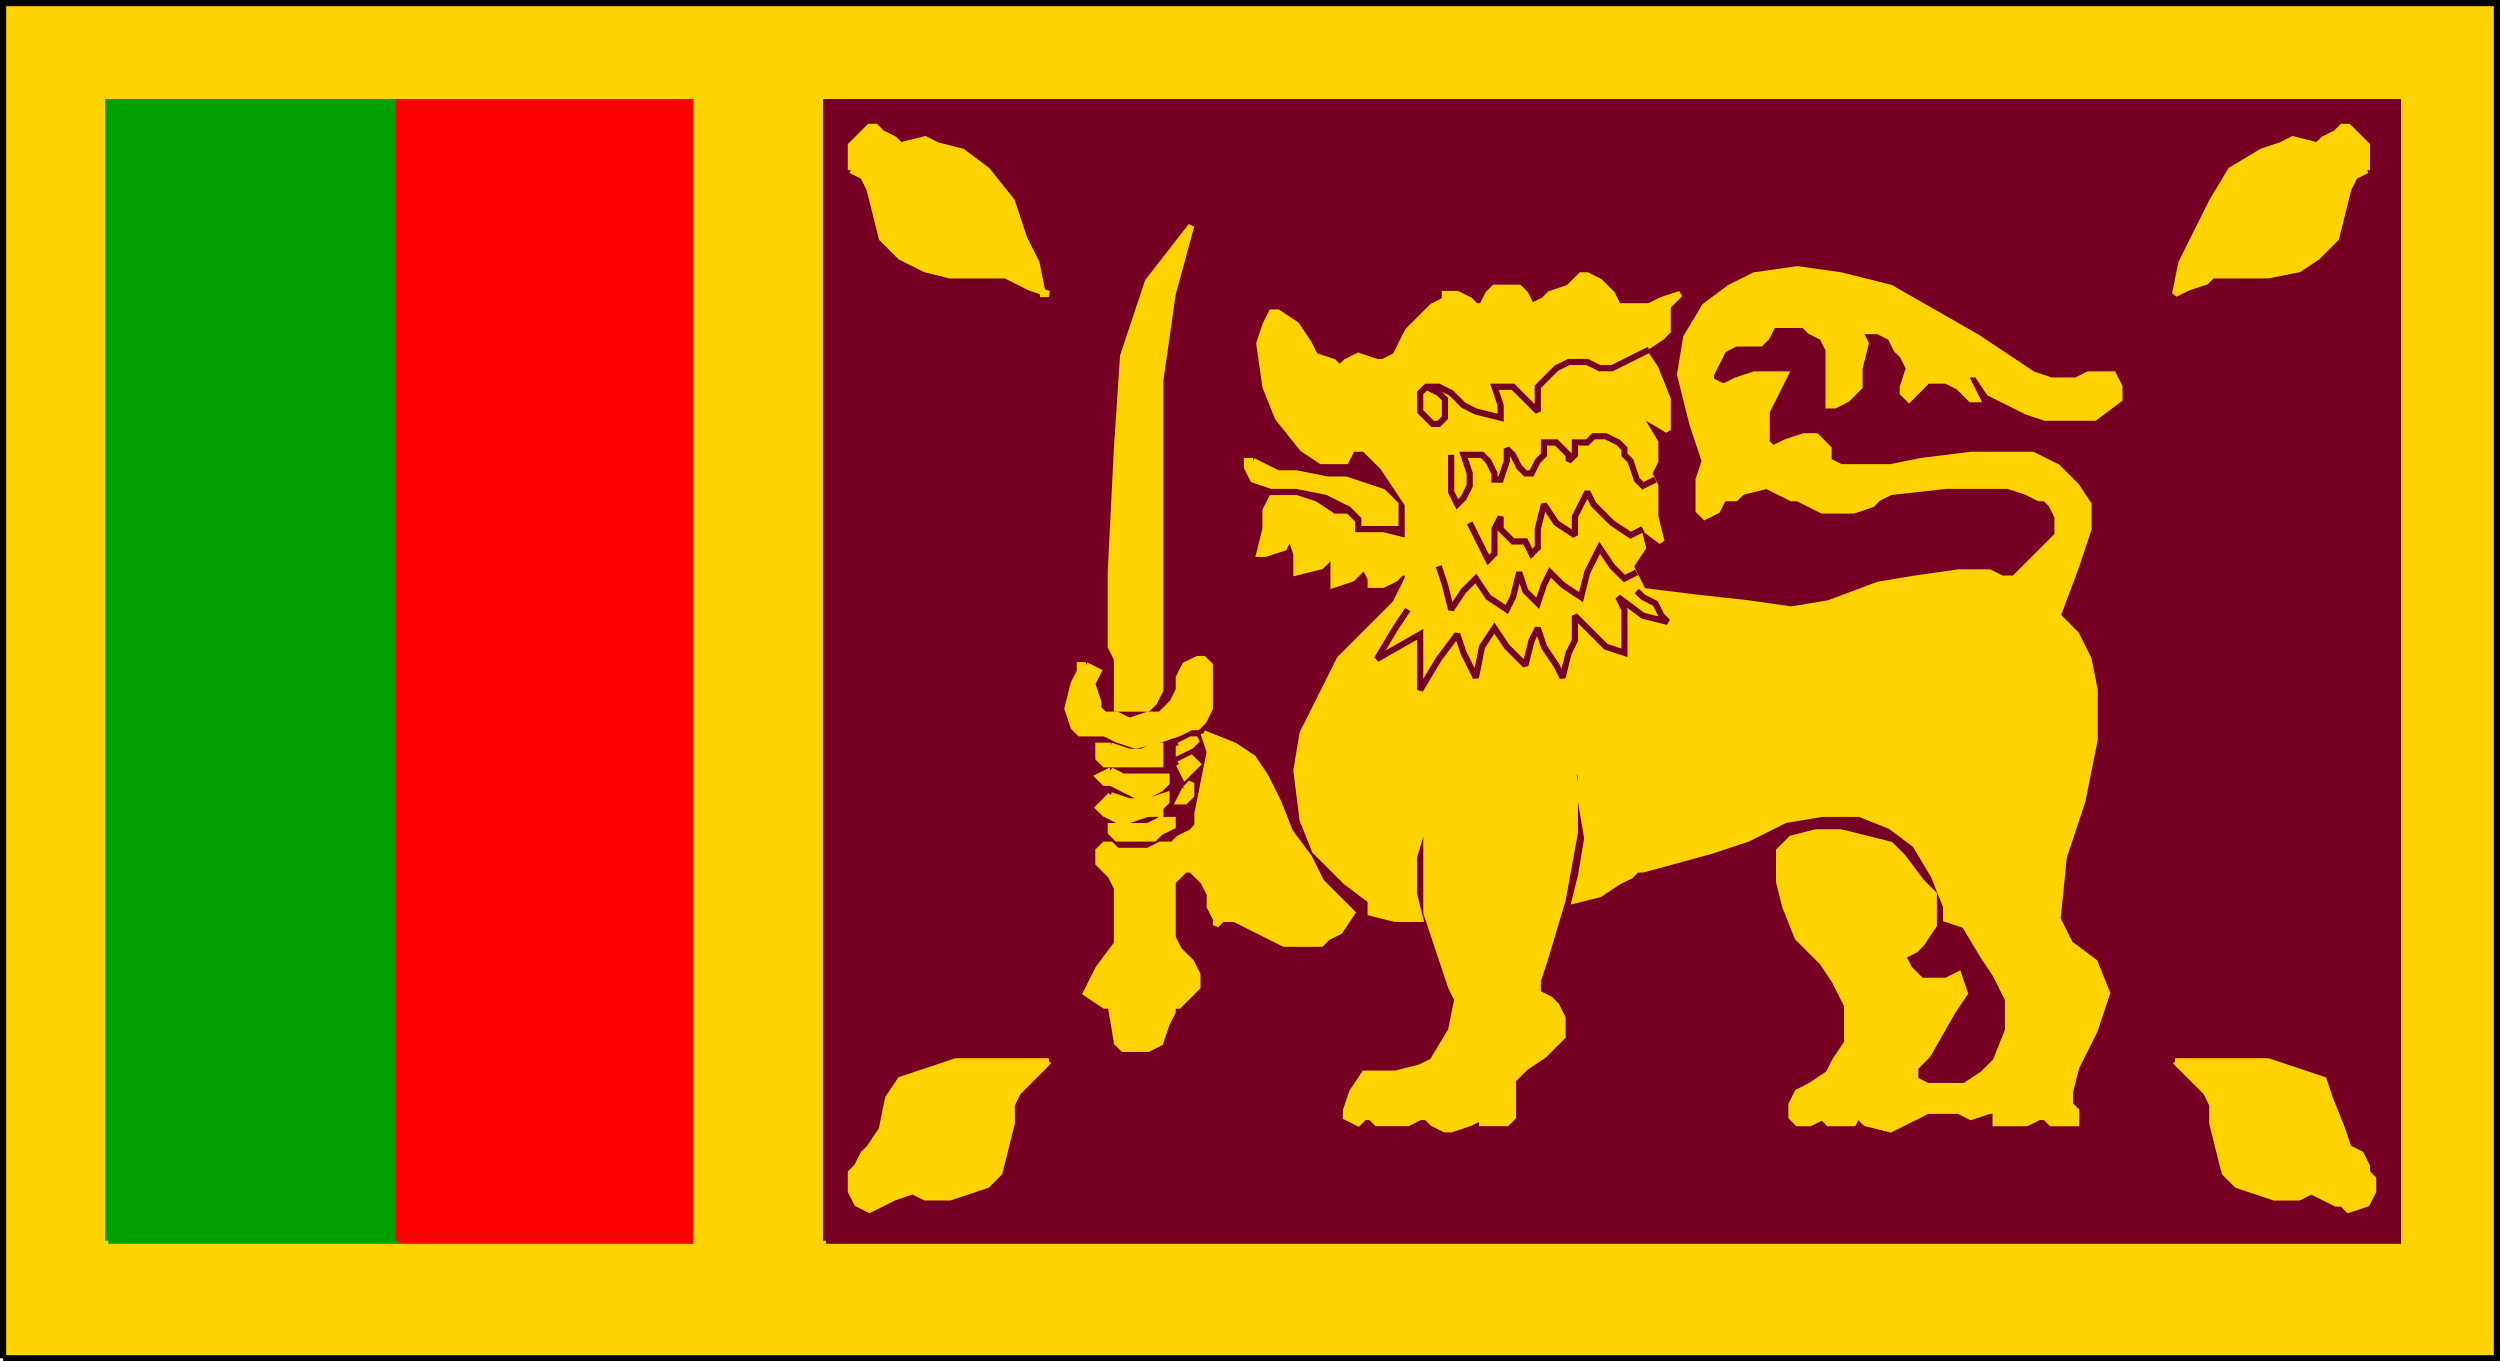 <svg xmlns="http://www.w3.org/2000/svg" width="404" height="220" version="1.2"><g fill="none" fill-rule="evenodd" stroke="#000" stroke-miterlimit="2" font-family="'Sans Serif'" font-size="12.5" font-weight="400"><path fill="#ffd300" d="M.5 219.5V.5h403v219H.5" vector-effect="non-scaling-stroke"/><path fill="#750023" stroke="#750023" d="M133.5 200.5v-184h254v184h-254" vector-effect="non-scaling-stroke"/><path fill="#ffd300" stroke="#ffd300" d="m227.5 93.5-2 4-4 4-5 5-3 6-3 6-1 6 1 8 2 5 5 5 4 3v2l4 1h4l-1-4v-6l3-10-1 7v12l2 6 2 6 1 2-1 5-3 5-2 1-4 1h-5l-2 3-1 3v1l2 1 1-1h1l1 1h5l2-1h1l1 1 2 1h1l3-1 2-1v1h4l1-1v-6l2-2 3-2 2-2 1-1v-3l-1-2-1-1-2-1v-2l1-3 3-10 2-11v-8l-1-6 2 5v4l1 6-1 6-1 4 4-1 3-2 2-1 1-1h1l11-3 6-2 6-3 6-1h6l5 2 4 3 3 5 2 5v2l3 1 3 5 2 3 2 4v5l-2 5-2 2-3 2h-6l-2-1v-2l2-2 4-7 2-3-1-3-2 1h-4l-1-1-1-1-1-2 2-1 1-1 2-3v-5l-2-2-3-4-2-2-4-1-4-1h-4l-4 1-1 1-1 1v5l1 4 2 5 4 4 2 3 2 4v6l-2 3-1 2-3 2-2 1-1 2v2l1 1h2l2-1 1 1h4l1-2v1l1 1 4 1 2-1 2-1 2-1h5l2 1 3-1h1v2h5l2-1h1l1 1h4v-2l-1-1v-2l1-4 3-6 2-6-2-5-4-3-2-4 1-10 3-9 2-10v-8l-1-5-2-4-3-3 3-8 2-6v-4l-2-3-3-3-4-2h-10l-8 1-5 1h-8l-2-1v-2l-1-1-1-1h-2l-3 1-2 1-1-1v-5l2-4 1-2h-5l-3 1-2 1-2-1v-1l2-4 2-1h4l1-1 1-2h5l1 1 2 1 1 2v9h1l2-1 2-2v-3l1-4-1-2h3l2 1 1 2 1 1 1 2-1 3v1l1 1 1-1 2-2h3l2 1 2 2h1l-1-2-1-2h2l2 3 2 1 4 2 3 1h8l4-3v-2l-1-2h-4l-2 1h-4l-3-1-3-2-3-2-3-2-7-4-7-4-8-2-7-1-7 1-4 2-4 3-3 5-1 6 2 8 2 6-1 3v5l1 1 2-1 1-2h2l1-1 4-1 2 1 2 1h1l2 1 2 1h5l3-1 1-1 2-1 9-1h10l3 1 2 1h1l1 1 1 2v3l-2 2-2 2-3 3h-2l-2-1h-5l-7 1-6 1-8 3-6 1-7-1-9-1-8-1-2-4 2-3-1-4 4 3-1-4v-5l-1-2 1-2v-3l-3-5 5 3v-5l-2-5-2-3 3-2 1-1v-4l2-2-3 1-2 1h-5l-1-2-2-2-2-1h-1l-2 2-3 1-1 1-2 1-1-2-1-1h-4l-1 1-1 2h-1l-1-1-2-1h-2v1l-2 1-4 4-2 4-2 1h-1l-3-1-2 1-1 1-1-1-3-1-1-2-2-3-3-2h-1l-1 2-1 3 1 7 2 5 4 5 3 2h4l1-2h2l3 3 2 3 2 3v6l-4-1h-5v-2l-1-1h-2l-3-2-3-1h-4l-1 2v3l-1 4h1l3-1 1-2 1 3v3l4-1 2-2v5l3-1 2-2 1 2v1h2l2-1 1-1h1v1" vector-effect="non-scaling-stroke"/><path fill="#ffd300" stroke="#ffd300" d="m202.5 74.5 4 2h3l5 1h3l3 1 3 1 2 2v3h-5v-1l-1-1-1-1-2-1-2-1-5-1h-4l-3-1-1-2v-1h1m-8 44 5 2 3 2 2 3 2 4 2 5 3 4 2 4 3 3 2 2-2 3-2 1-1 1h-6l-2-1-4-2-2-1h-2l-1 1v-1l-1-2v-2l-1-2-1-1-1-1h-1l-1 1-1 1v9l1 2 1 1 1 1 1 2v2l-1 1-1 1-1 1h-1v1l-1 2-1 3-2 1h-4l-1-1-1-6h-1l-3-2 1-2 1-2 3-4v-9l-1-2-1-1-1-1v-2l1-1h1l1 1h5l2-1h2l1-1 2-1 1-1v-2l1-5 1-5-1-3m-19-11 2 1-1 2 1 3v1l1 1h2l2 1 3-1h2l2-2 1-2v-2l1-2 2-1h1l1 1v7l-1 2-1 1h-1l-2 1-3 1-4 1-3-1-2-1h-4l-1-1-1-3 1-4 1-2v-1h1" vector-effect="non-scaling-stroke"/><path fill="#ffd300" stroke="#ffd300" d="M180.5 112.5v-6l-1-2v-12l1-20 1-15 4-12 7-9-3 11-2 14v50l-1 2-1 1h-5v-2m-1 8 3 1h2l2-1h1v3h-9l-1-1v-2h2m0 4 2 1h7v1l-1 1-2 1h-2l-2-1-2-1h-1l-1-1 2-1m0 4 3 1h3l3-1v1l-1 1v1h-2l-3 1h-2l-2-1-1-1 1-1 1-1m1 5h5l2-1h2v1l-2 1-1 1h-6l-1-1v-1h1m10-13 2-1h1l-1 1-2 1v-1m0 3 2-1 1 1-1 1-1 1-1-2m1 4 1-1v2l-1 1h-1l1-2m-54-100v-4l1-1 1-1 1-1h1l1 1 2 1 1 1 4-1 2 1 4 1 4 3 4 5 2 6 2 4 1 5h1l-3-1-2-1-2-1h-9l-4-1-4-2-3-3-1-4-1-4-1-2-2-1m245 0v-4l-1-1-1-1-1-1h-1l-1 1-2 1-1 1-4-1-2 1-3 1-5 3-3 5-3 6-2 4-1 5 2-1 3-1 1-1h9l5-1 3-2 3-3 1-4 1-4 1-2 2-1m-31 144h15l6 2 3 1 1 3 2 5 1 3 2 1 1 2v1l1 1v2l-1 2-3 1-1-1h-1l-2-1-2-1-2 1h-4l-3-1-3-1-2-2-1-4-1-4v-3l-1-2-2-2-1-1-2-2m-182 0h-15l-6 2-3 1-2 3-1 5-2 3-1 1-1 2-1 1v3l1 2 2 1 2-1 2-1 3-1 2 1h4l3-1 3-1 2-2 1-4 1-4v-3l1-2 2-2 1-1 2-2" vector-effect="non-scaling-stroke"/><path stroke="#750023" d="m266.5 56.5-2 1-2 1-2 1h-2l-2-1h-3l-2 1-1 1-1 1-1 1v4l-2-2-1-1-1-1h-3l1 3v2l-4-1-2-1-1-1-1-1-2-1h-2l-1 1v3l1 1 1 1h1l1-1v-3l-1-1-2-1m4 11v6l1 2 1-1 1-2v-2l-1-3h3l1 1 1 2v1h1l1-3v-2l1 1 1 2 1 1h1l1-2 1-1v-2h2l2 2v1l1-1v-2h2l1-1h2l2 1 1 1v1l1 1 1 3 1 1 2-1m-30 7 1 2 1 2 1 2 1-1v-4l1-2v2l2 2h2l1 2 1-1v-3l1-4 2 3 3 2v-3l2-4 1 2 1 1 2 2 3 2 2-1m-33 6 1 3 1 4 2-3 2-2 2 3 3 2 1-2 1-4 1 3 2 2 1-3 1-2 2 2 3 2 1-4 2-4 2 3 2 2 2-1" vector-effect="non-scaling-stroke"/><path stroke="#750023" d="m227.5 98.5-2 3-3 5 7-4v9l3-5 3-4 1 3 2 4 1-5 2-3 2 3 3 3 1-4 1-2 1 3 2 3 1 2 1-4 1-2v-4l2 2 3 3 3 1v-7l-1-2 4 3 4 1-1-1-1-2-2-1-1-1" vector-effect="non-scaling-stroke"/><path fill="#00a000" stroke="#00a000" d="M17.5 200.5v-184h47v184h-47" vector-effect="non-scaling-stroke"/><path fill="red" stroke="red" d="M64.5 200.5v-184h47v184h-47" vector-effect="non-scaling-stroke"/></g></svg>
